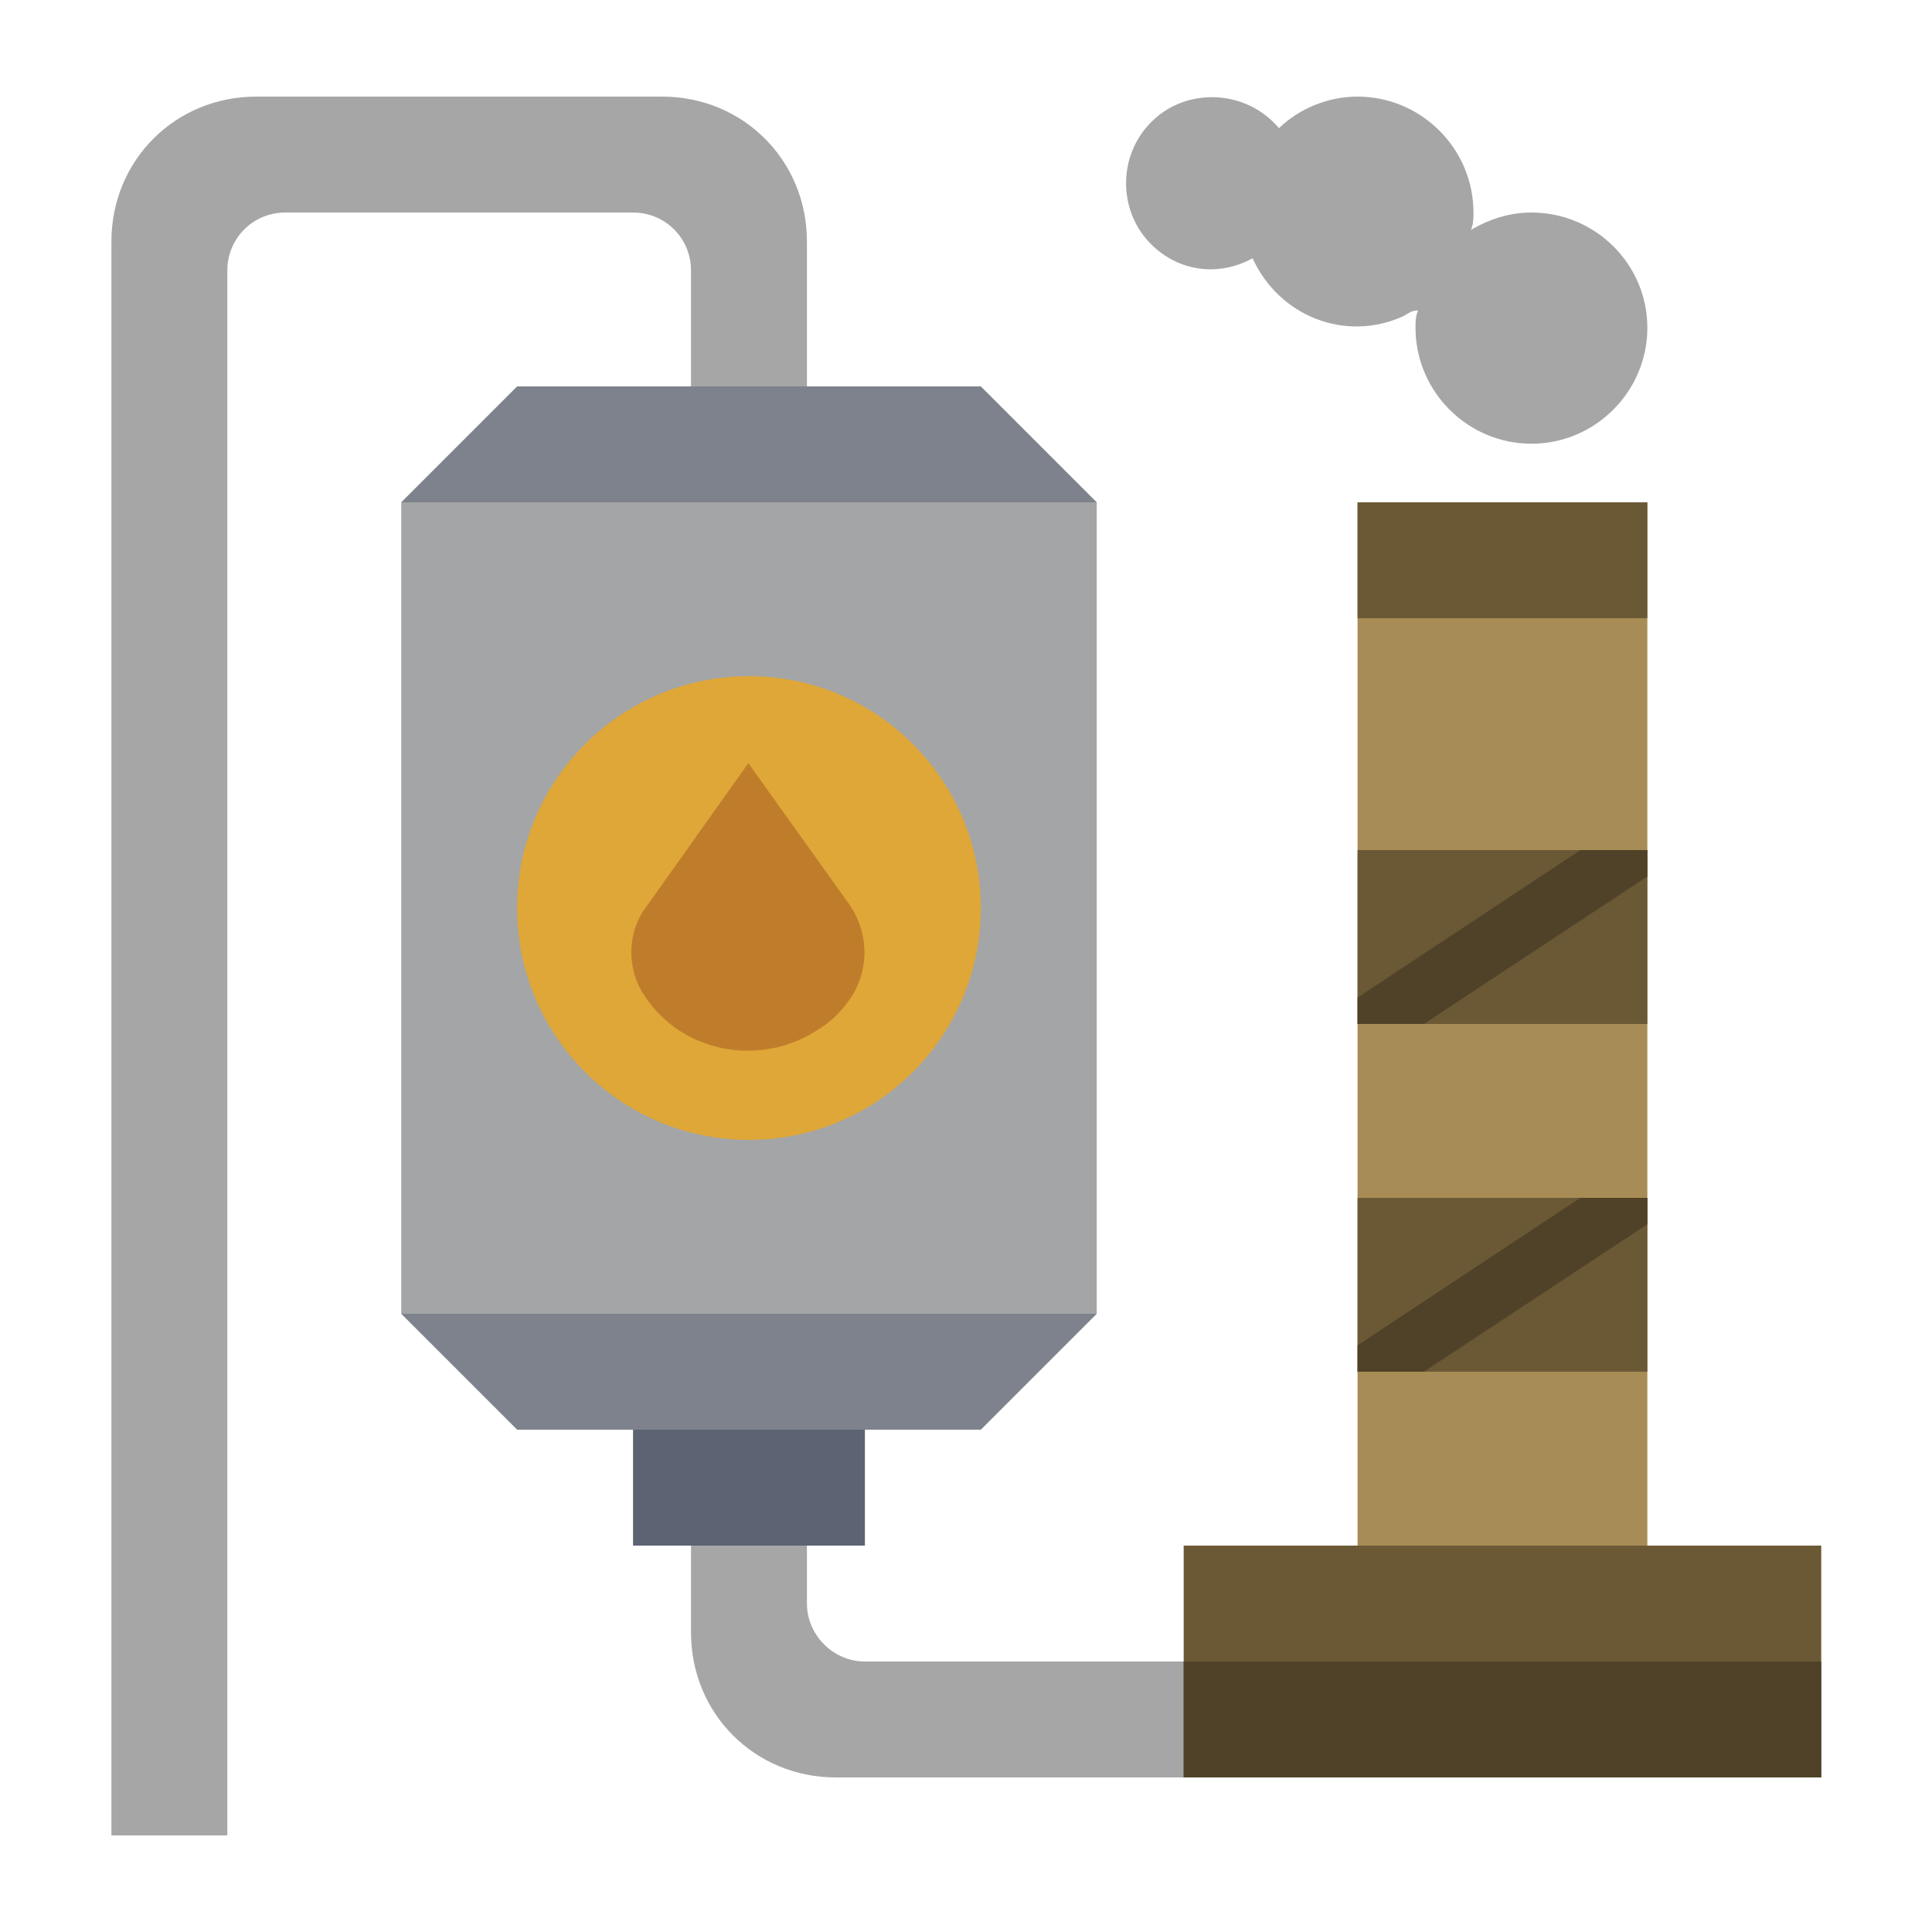<?xml version="1.0" encoding="utf-8"?>
<!-- Generator: Adobe Illustrator 21.0.2, SVG Export Plug-In . SVG Version: 6.00 Build 0)  -->
<svg version="1.1" id="Layer_1" xmlns="http://www.w3.org/2000/svg" xmlns:xlink="http://www.w3.org/1999/xlink" x="0px" y="0px"
	 viewBox="0 0 300 300" style="enable-background:new 0 0 300 300;" xml:space="preserve">
<style type="text/css">
	.st0{fill:#A6A6A6;}
	.st1{fill:#A4A5A6;}
	.st2{fill:#7D828C;}
	.st3{fill:#5C6373;}
	.st4{fill:#DFA738;}
	.st5{fill:#BF7D2C;}
	.st6{fill:#6B5936;}
	.st7{fill:#A88C55;}
	.st8{fill:#4F4228;}
</style>
<g id="Layer_20">
	<path class="st0" d="M125.3,240v9c0,4.9,4.1,9,9,9h54v18h-58.5c-12.6,0-22.5-9.9-22.5-22.5V240"/>
	<path class="st0" d="M107.3,60V42c0-5-4-9-9-9h-54c-5,0-9,4-9,9v243h-18V37.5c0-12.6,9.9-22.5,22.5-22.5h63
		c12.6,0,22.5,9.9,22.5,22.5V60"/>
	<path class="st0" d="M237.8,33c-3.2,0-6.3,0.9-9.4,2.7c0.4-0.9,0.4-1.8,0.4-2.7c0-9.9-8.1-18-18-18c-4.5,0-9,1.8-12.2,4.9
		c-4.9-5.8-13.5-6.3-18.9-1.8c-5.9,4.9-6.3,13.5-1.8,18.9c4.1,4.9,10.8,6.3,16.6,3.1c4.1,9,14.4,13.1,23.4,9
		c0.9-0.5,1.3-0.9,2.3-0.9c-0.4,0.9-0.4,1.8-0.4,2.7c0,9.9,8.1,18,18,18s18-8.1,18-18S247.7,33,237.8,33z"/>
	<rect x="62.3" y="78" class="st1" width="108" height="126"/>
	<polygon class="st2" points="170.3,78 152.3,60 80.3,60 62.3,78 	"/>
	<polygon class="st2" points="170.3,204 152.3,222 80.3,222 62.3,204 	"/>
	<rect x="98.3" y="222" class="st3" width="36" height="18"/>
	<circle class="st4" cx="116.3" cy="141" r="36"/>
	<path class="st5" d="M100.5,140.6c-3.2,4-3.2,9.9-0.5,13.9c5.8,9,18,11.3,27,5.4c2.3-1.4,4-3.2,5.4-5.4c2.7-4.5,2.3-9.9-0.4-13.9
		l-15.8-22.1L100.5,140.6z"/>
	<rect x="183.8" y="240" class="st6" width="99" height="36"/>
	<rect x="210.8" y="78" class="st7" width="45" height="162"/>
	<rect x="210.8" y="132" class="st6" width="45" height="27"/>
	<rect x="210.8" y="186" class="st6" width="45" height="27"/>
	<polygon class="st8" points="210.8,208.9 210.8,213 221.1,213 255.8,190.1 255.8,186 245.4,186 	"/>
	<polygon class="st8" points="210.8,154.9 210.8,159 221.1,159 255.8,136.1 255.8,132 245.4,132 	"/>
	<rect x="210.8" y="78" class="st6" width="45" height="18"/>
	<polyline class="st8" points="183.8,258 183.8,276 282.8,276 282.8,258 183.8,258 	"/>
</g>
</svg>
